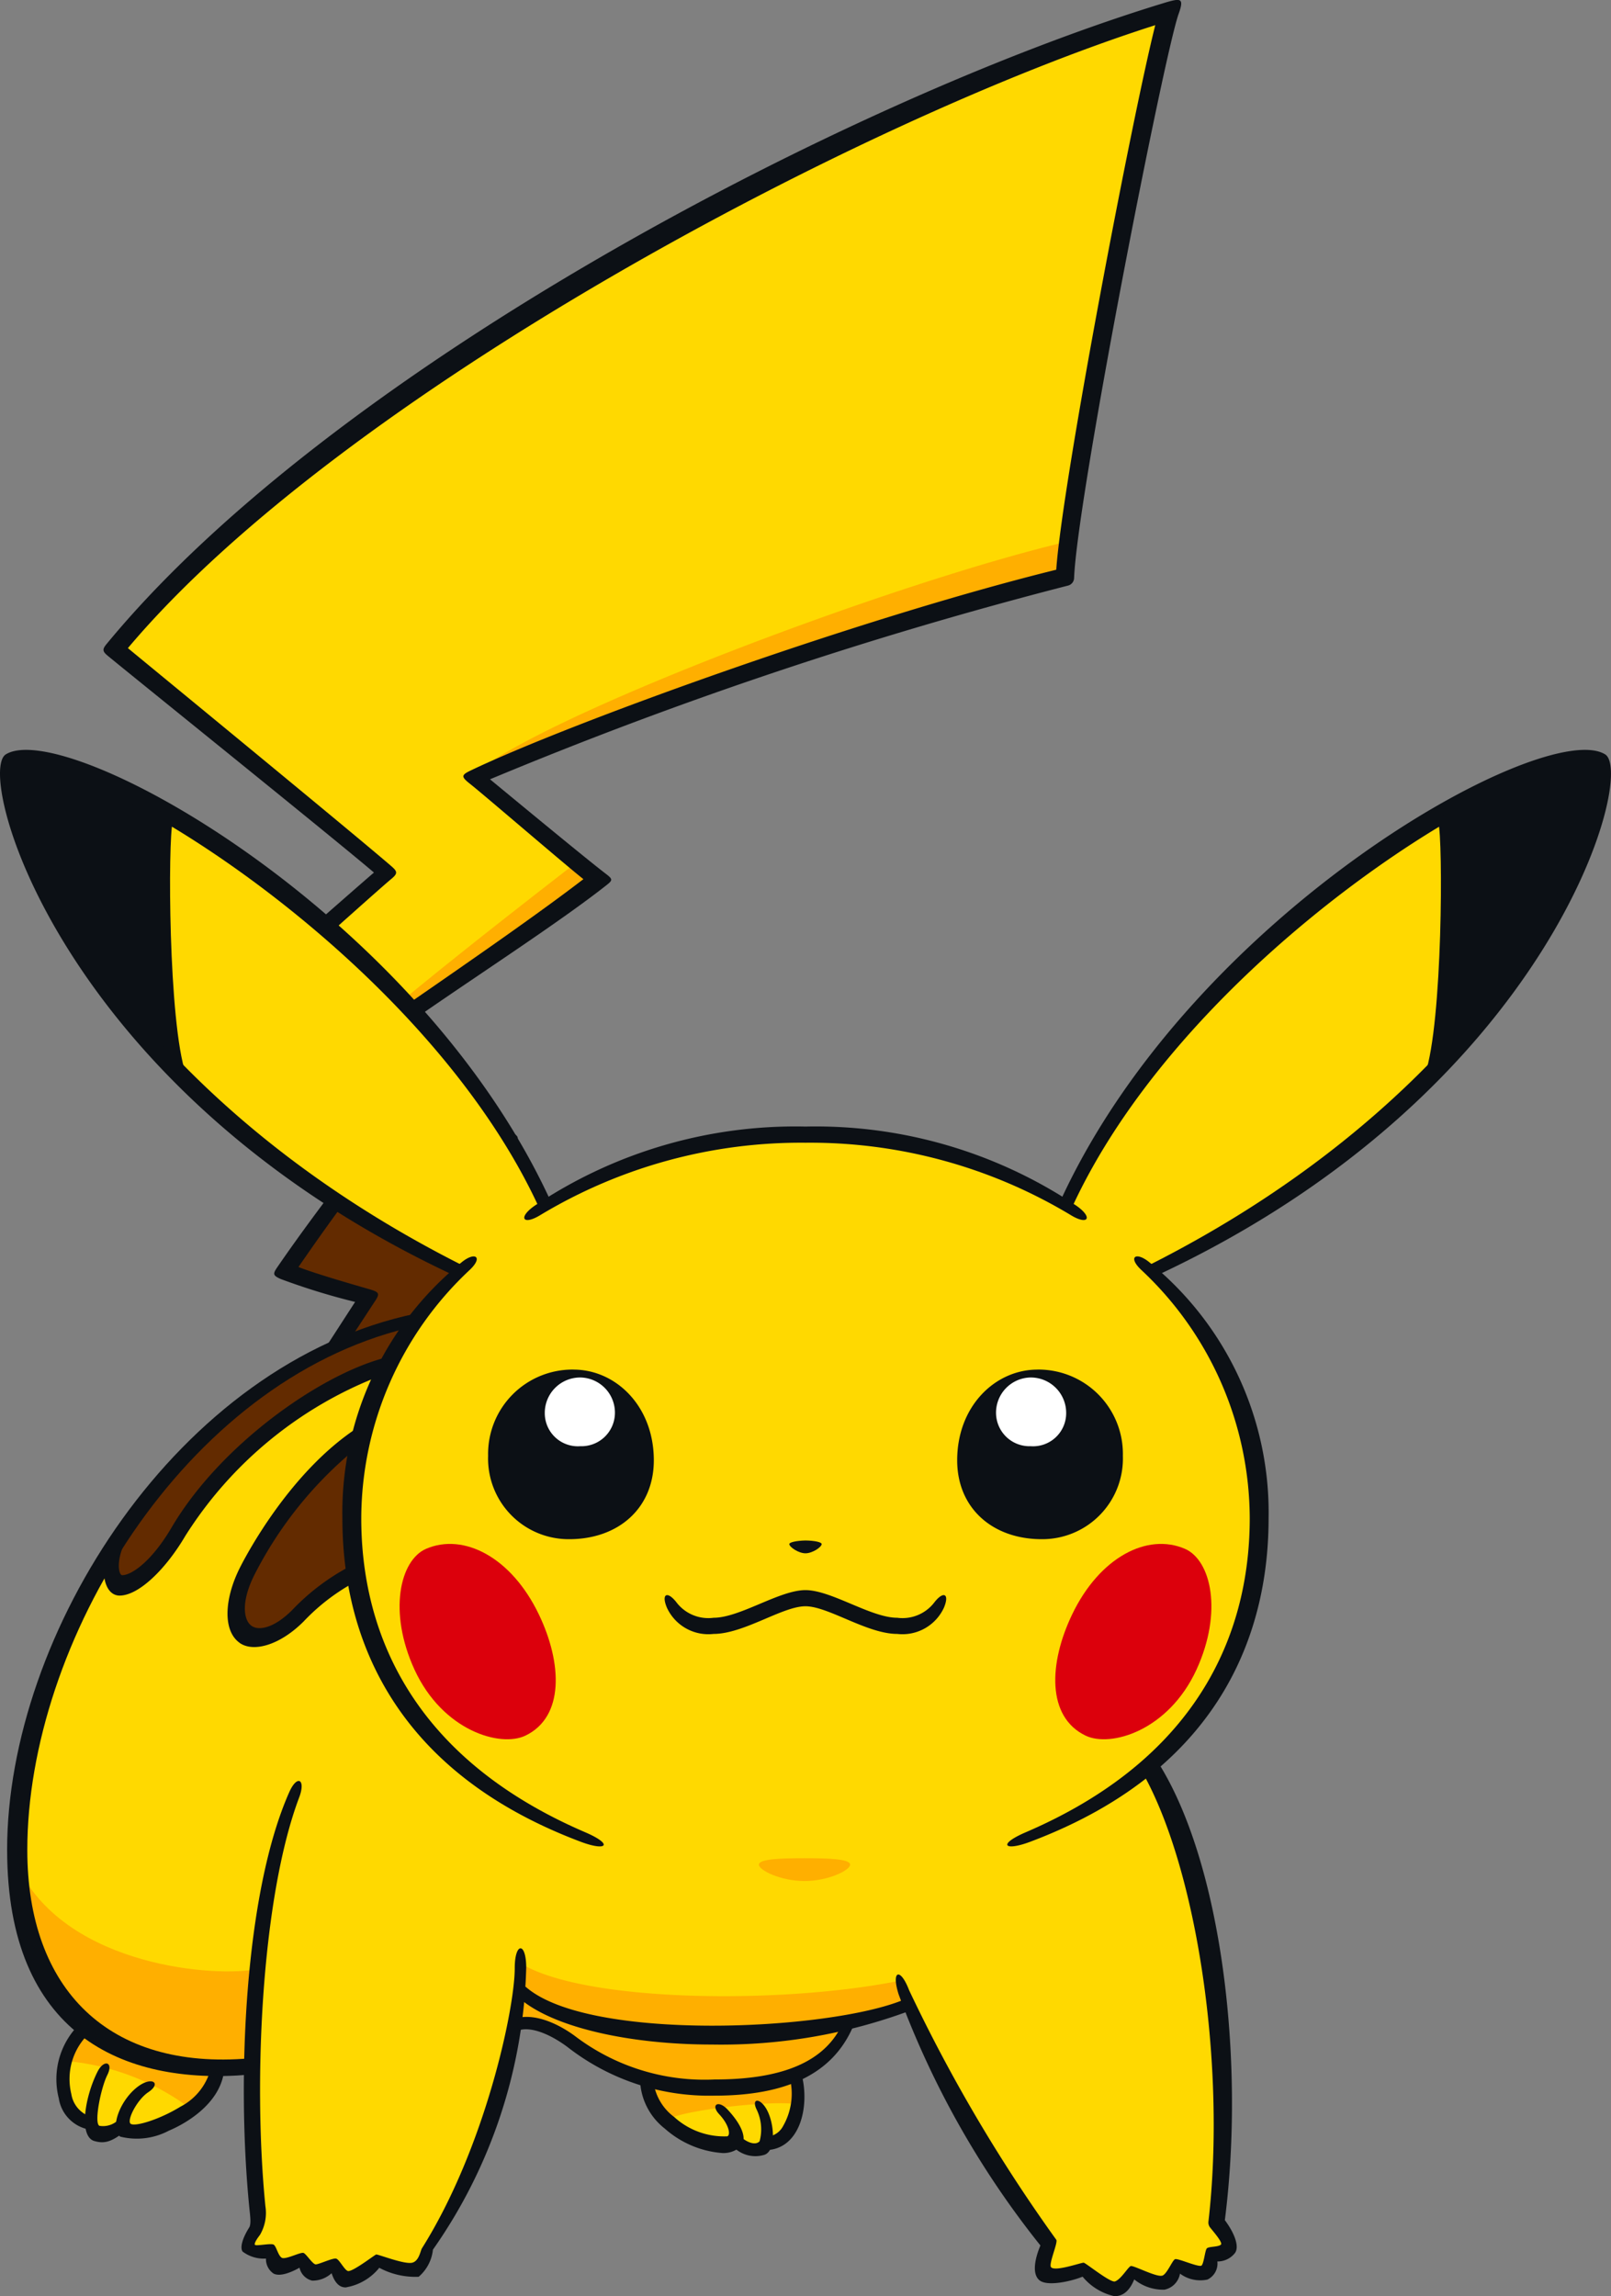 <svg id="pika_anc_01" xmlns="http://www.w3.org/2000/svg" xmlns:xlink="http://www.w3.org/1999/xlink" width="89.605" height="127.717" viewBox="0 0 89.605 127.717">
  <rect x="0" y="0" width="89.605" height="127.717" fill="#808080" stroke="none"/>
  <defs>
    <clipPath id="clip-path">
      <rect id="長方形_143" data-name="長方形 143" width="89.605" height="127.717" fill="none"/>
    </clipPath>
  </defs>
  <g id="グループ_882" data-name="グループ 882" clip-path="url(#clip-path)">
    <path id="パス_1794" data-name="パス 1794" d="M42.645,13.6c-5.8,3.251-20.215,11.627-30.521,23.056,2.643,2.312,14.864,12.42,14.864,12.42-2.576,2.444-11.627,10.57-11.627,10.57,2.114,1.453,10.46,5.9,10.46,5.9l-.653.764,2.283-.632-.22,2.07L29.565,66.3l.352,2.246,4.052-4.492a45.459,45.459,0,0,1-8.148-5.2c2.026-1.409,11.319-7.53,13.125-9.292-1.586-1.278-6.651-5.594-6.651-5.594,7.091-3.3,24.443-9.117,32.635-11.143.705-5.153,4.712-28.627,5.726-31.357C66.648,2.524,53.215,7.677,42.645,13.6" transform="translate(-5.716 -0.692)" fill="#ffd900"/>
    <path id="パス_1795" data-name="パス 1795" d="M33.811,122.967,31.07,124.2l-3.039,4.36,4.393,1.519s-6.045,9.315-6.706,10.174,1.982,1.818,3.2.562S40.715,127.7,40.715,127.7l-5.12-.991.595-.693-.264-2.433-2.334,1.453Z" transform="translate(-12.077 -57.978)" fill="#632b00"/>
    <path id="パス_1796" data-name="パス 1796" d="M82.832,56.967c-9.425,2.2-29.156,9.6-33.208,13.036A340.394,340.394,0,0,1,82.611,58.992Z" transform="translate(-23.397 -26.86)" fill="#ffaf00"/>
    <path id="パス_1797" data-name="パス 1797" d="M49.567,90.8s-13.213,10.174-12.354,10.24,13.543-9.358,13.543-9.358Z" transform="translate(-17.527 -42.811)" fill="#ffaf00"/>
    <path id="パス_1798" data-name="パス 1798" d="M40.535,125.239l-.076-1.664-1.807,1.369c-.643.44-.777.309-.7-.418l.3-1.7-2.341,1.4c-.218.117.455-1.268.455-1.268l2.071-1.122c.66-.358.743-.332.661.443l-.145,1.37,1.535-1.05c.579-.4.625-.35.7.321l.184,1.662s-.807.882-.832.652" transform="translate(-16.909 -57.343)" fill="#632b00"/>
    <path id="パス_1799" data-name="パス 1799" d="M22.314,81.938c.852-.937,7.649-8.828,10.545-11.906-.1-.018-2.808-.479-4.369-.846-.7-.167-.657-.236-.24-.729,0,0,2.444-2.882,4.2-4.917a44.985,44.985,0,0,1-7.579-4.94c-.421-.339-.422-.4.022-.718.83-.587,1.962-1.37,3.237-2.251,3.119-2.157,6.957-4.812,9.454-6.732-1.07-.846-5.553-4.709-6.312-5.306-.523-.411-.47-.493.085-.758,5.5-2.626,21.482-8.42,32.527-11.147C64.218,26.811,68.17,6.2,69.392,1.4,53.06,6.6,24.128,21.936,12.249,36.049c1.135.94,12.787,10.506,14.67,12.144.319.278.344.392-.007.684-1.173.978-9.982,8.932-11.225,10.017a86.419,86.419,0,0,0,9.761,5.526c.456.2.5.274.18.687-1.487,1.934-2.654,3.57-3.894,5.366,1.1.43,3.7,1.16,3.995,1.249.518.155.533.247.245.68-.432.646-5.161,7.939-6.131,9.173-1.245,1.586-1.763,1.167-.615-.489.947-1.366,5.278-8.092,5.659-8.671a37.5,37.5,0,0,1-4.129-1.272c-.457-.2-.454-.29-.194-.668,1.27-1.848,2.545-3.548,4-5.464A97.8,97.8,0,0,1,14.45,59.351c-.472-.3-.465-.364-.05-.719,1.2-1.031,10.233-8.988,11.534-10.1-2.049-1.756-13.676-11.117-14.82-12.069-.28-.232-.29-.352-.06-.631C23.753,20.4,52.494,5.486,69.766.2c1.059-.327,1.25-.339.925.573-.822,2.3-5.648,26.929-5.814,31.38a.448.448,0,0,1-.342.419A235.9,235.9,0,0,0,32.39,43.345c.675.555,5.261,4.353,6.41,5.232.448.341.431.376,0,.71-2.488,1.955-6.842,4.784-10.168,7.084-1.036.716-1.978,1.368-2.74,1.9a50.921,50.921,0,0,0,7.7,4.709c.41.229.442.313.121.685-2.042,2.372-4.3,4.807-4.3,4.807,1.231.268,4.321.674,4.674.738.822.152.776.194.245.753-3.121,3.28-10.46,11.472-11.451,12.486-1.02,1.042-1.627.65-.57-.513" transform="translate(-5.135 0)" fill="#0c1015"/>
    <path id="パス_1800" data-name="パス 1800" d="M9.469,82.813C5.29,80.4,1.914,79.282.843,79.946c-1.006.623.94,8.6,9.136,17.041a47.831,47.831,0,0,1-.511-14.173" transform="translate(-0.283 -37.605)" fill="#0c1015"/>
    <path id="パス_1801" data-name="パス 1801" d="M33.332,111.048l4.88-3.977c-4.337-9.394-13.913-17.382-21.1-21.532a47.835,47.835,0,0,0,.511,14.174,58.239,58.239,0,0,0,15.714,11.335" transform="translate(-7.921 -40.331)" fill="#ffd900"/>
    <path id="パス_1802" data-name="パス 1802" d="M74.673,158.5c9.4-3.587,12.812-10.674,12.812-17.744,0-12.227-11.41-21.345-25.157-21.345s-25.159,9.118-25.159,21.345c0,7.07,3.454,14.059,12.813,17.744,6.6,2.6,19.011,2.169,24.691,0" transform="translate(-17.525 -56.303)" fill="#ffd900"/>
    <path id="パス_1803" data-name="パス 1803" d="M24.216,138.305c-13.575,2.987-22.2,18.4-22.2,29.615,0,8.251,4.532,13.38,13.984,11.912,1.7-.264,13.157-4.36,13.817-4.074s2.025,2.489,10.173,2.489,10.614-1.189,11.451-1.586,3.919-7.091,3.919-10.968c0-16.564-18.183-30.241-31.149-27.388" transform="translate(-0.953 -65.032)" fill="#ffd900"/>
    <path id="パス_1804" data-name="パス 1804" d="M28.822,186.492c-2.263,5.144-2.982,15.989-2.214,23.7a2.007,2.007,0,0,1-.226,1.292,1.368,1.368,0,0,0-.27,1.047.887.887,0,0,0,1.255-.011,1.107,1.107,0,0,0,.347.974,1.756,1.756,0,0,0,1.37-.488.921.921,0,0,0,.639.836,1.041,1.041,0,0,0,1.134-.462c.04.677.445.811.629.832.522.057,1.382-.649,1.784-1.189a6.153,6.153,0,0,0,2.112.7c.226-.123.9-.84.821-1.312,2.969-4.563,5.252-11.978,5.167-15.5-.073-3-.5-6.89-4.853-9.685-3.539-2.271-7.054-2.186-7.7-.73" transform="translate(-12.295 -87.438)" fill="#ffd900"/>
    <path id="パス_1805" data-name="パス 1805" d="M7.95,212.414a4.109,4.109,0,0,0-1.41,2.753c0,1.034.419,2.466,1.586,2.73.066.484.551.947,1.718.264.243.286,1.564.485,3.3-.55s2-2,2-2.885c0-3.064-5.721-3.628-7.2-2.312" transform="translate(-3.084 -99.838)" fill="#ffd900"/>
    <path id="パス_1806" data-name="パス 1806" d="M67.91,217.734c.5,2.741,3.863,4.141,4.955,3.414.567.567,1.582.787,1.828.11,1.51-.069,1.96-2.154,1.519-3.832-.431-1.64-8.541-1-8.3.308" transform="translate(-32.017 -102.053)" fill="#ffd900"/>
    <path id="パス_1807" data-name="パス 1807" d="M54.374,211.38a2.266,2.266,0,0,1,1.784.22c.661.418,2,1.277,2.576,1.652a12.851,12.851,0,0,0,6.342,1.63c4.656,0,7.37-1.714,7.663-3.567a54.759,54.759,0,0,1-8.214.661c-2.643,0-7.928-.683-10.019-2.467Z" transform="translate(-25.637 -98.782)" fill="#ffaf00"/>
    <path id="パス_1808" data-name="パス 1808" d="M94.532,197.062c.362,1.662,3.214,6.827,4.448,8.9s3.876,5.681,3.876,5.681c-.132.616-.441,1.541-.177,1.805s2.07-.352,2.07-.352,1.233,1.189,1.718,1.189.969-.969.969-.969a5.285,5.285,0,0,0,1.762.616c.44-.043.793-.968.793-.968a2.537,2.537,0,0,0,1.5.44c.4-.088.44-1.189.44-1.189.573,0,.881-.132.881-.352a13.078,13.078,0,0,0-.485-1.541,57.45,57.45,0,0,0-.4-14.491,49.154,49.154,0,0,0-3.479-10.834c-1.5-2.73-11.275,3.171-12.288,3.876s-2.07,6.166-1.629,8.192" transform="translate(-44.523 -86.886)" fill="#ffd900"/>
    <path id="パス_1809" data-name="パス 1809" d="M133.363,85.51c-7.2,4.146-16.79,12.142-21.132,21.548l4.88,3.976a58.225,58.225,0,0,0,15.779-11.4,80.69,80.69,0,0,0,.474-14.122" transform="translate(-52.916 -40.318)" fill="#ffd900"/>
    <path id="パス_1810" data-name="パス 1810" d="M160.39,79.946c-1.068-.662-4.432.451-8.6,2.852a80.635,80.635,0,0,1-.474,14.122c8.141-8.418,10.074-16.352,9.071-16.974" transform="translate(-71.346 -37.605)" fill="#0c1015"/>
    <path id="パス_1811" data-name="パス 1811" d="M12.349,150.965c-.309.576-.749,2.335-.154,2.643s1.762-.616,2.533-1.652,2.466-4.007,3.985-5.328a32.238,32.238,0,0,1,4.757-3.633,11.881,11.881,0,0,1,3.678-1.387c.462-.727,1.629-2.6,1.629-2.6-3.529.474-7.391,2.6-10.394,5.065a41.533,41.533,0,0,0-6.033,6.892" transform="translate(-5.611 -65.542)" fill="#632b00"/>
    <path id="パス_1812" data-name="パス 1812" d="M31.817,151.008a19.833,19.833,0,0,0-4.558,4.647,12.5,12.5,0,0,0-2.334,4.58,1.806,1.806,0,0,0,.485,1.784c.595.441,1.872-.043,2.444-.462s2.114-2.223,3.611-2.884a19.9,19.9,0,0,1,.353-7.664" transform="translate(-11.734 -71.2)" fill="#632b00"/>
    <path id="パス_1813" data-name="パス 1813" d="M82.4,196.832c1.318,0,2.537-.595,2.537-.913s-1.229-.356-2.537-.356-2.537.039-2.537.356,1.219.913,2.537.913" transform="translate(-37.653 -92.208)" fill="#ffaf00"/>
    <path id="パス_1814" data-name="パス 1814" d="M15.276,202.286c-2.19.486-10.491-.081-13.255-5.523,1.334,7.06,2.377,11.1,12.961,11.061.042-2.519.294-5.537.294-5.537" transform="translate(-0.953 -92.773)" fill="#ffaf00"/>
    <path id="パス_1815" data-name="パス 1815" d="M6.707,215.056a13.559,13.559,0,0,1,7.091,2.687,3.323,3.323,0,0,0,1.431-2.423c-2.268-.088-5.527-.528-7.2-2.312a12.172,12.172,0,0,0-1.321,2.048" transform="translate(-3.162 -100.432)" fill="#ffaf00"/>
    <path id="パス_1816" data-name="パス 1816" d="M69.3,220.767c.661-.44,5.638-1.057,7.135-.793a4.118,4.118,0,0,0-.22-1.672,18.638,18.638,0,0,1-8.3.308,2.9,2.9,0,0,0,1.387,2.157" transform="translate(-32.022 -102.928)" fill="#ffaf00"/>
    <path id="パス_1817" data-name="パス 1817" d="M54.756,206.674c3.606,2.164,14.565,2.246,21.008.948.176.484.572,1.277.572,1.277-1.365.661-5.9,1.762-11.891,1.762a19.359,19.359,0,0,1-9.821-2.489Z" transform="translate(-25.755 -97.446)" fill="#ffaf00"/>
    <path id="パス_1818" data-name="パス 1818" d="M.749,168.064c0-12,9.468-27.075,22.759-29.829.242-.049-.225.746-.436.8-12.528,3.015-21.2,17.567-21.2,29.033,0,7.786,4.549,12.266,12.354,11.595.365-.031.392.873-.031.908-7.043.609-13.445-2.275-13.445-12.5" transform="translate(-0.353 -65.176)" fill="#0c1015"/>
    <path id="パス_1819" data-name="パス 1819" d="M25.268,108.154C3.335,97.914-1.4,80.236.323,79.168c3.307-2.05,22.849,8.7,30.263,24.758.1.226-.525.622-.628.4C24.333,92.139,9.516,82.036,3.193,80.137c-1.7-.512-2.265-.287-2.4-.205a4.586,4.586,0,0,0,.236,2.093c1.458,5.606,8.394,17.353,24.7,25.567.221.112-.4.592-.462.561" transform="translate(0 -37.209)" fill="#0c1015"/>
    <path id="パス_1820" data-name="パス 1820" d="M16.778,99.136c-.92-3.954-.854-12.542-.424-13.7.086-.232.886.326.818.564-.266.929-.245,11.145.735,14,.08.235-1.052-.538-1.128-.868" transform="translate(-7.568 -40.257)" fill="#0c1015"/>
    <path id="パス_1821" data-name="パス 1821" d="M116.978,108.154c21.933-10.24,26.67-27.918,24.944-28.986-3.307-2.05-22.849,8.7-30.263,24.758-.1.226.524.622.628.4,5.625-12.184,20.442-22.286,26.766-24.185,1.7-.512,2.264-.287,2.4-.205a4.6,4.6,0,0,1-.236,2.093c-1.458,5.606-8.394,17.353-24.7,25.567-.222.112.4.592.462.561" transform="translate(-52.642 -37.209)" fill="#0c1015"/>
    <path id="パス_1822" data-name="パス 1822" d="M151.108,99.136c.92-3.954.854-12.542.424-13.7-.087-.232-.887.326-.819.564.266.929.246,11.145-.734,14-.08.235,1.051-.538,1.128-.868" transform="translate(-70.713 -40.257)" fill="#0c1015"/>
    <path id="パス_1823" data-name="パス 1823" d="M43.127,132.968A18.969,18.969,0,0,0,37.084,146.8c0,5.445,2.093,13,12.458,17.457,1.589.683,1.2,1.073-.248.529-11.1-4.178-13.26-12.271-13.26-17.986a17.916,17.916,0,0,1,6.62-14.237c.758-.626,1.225-.312.472.406" transform="translate(-16.99 -62.344)" fill="#0c1015"/>
    <path id="パス_1824" data-name="パス 1824" d="M113.451,132.968a18.969,18.969,0,0,1,6.043,13.831c0,5.445-2.093,13-12.458,17.457-1.589.683-1.2,1.073.248.529,11.1-4.178,13.259-12.271,13.259-17.986a17.915,17.915,0,0,0-6.62-14.237c-.758-.626-1.225-.312-.472.406" transform="translate(-49.983 -62.344)" fill="#0c1015"/>
    <path id="パス_1825" data-name="パス 1825" d="M70.816,119.46a28.09,28.09,0,0,1,14.743,4.019c.992.61,1.269.134.3-.531a26.044,26.044,0,0,0-15.042-4.387,26.043,26.043,0,0,0-15.042,4.387c-.971.664-.692,1.141.3.531a28.091,28.091,0,0,1,14.743-4.019" transform="translate(-26.013 -55.901)" fill="#0c1015"/>
    <path id="パス_1826" data-name="パス 1826" d="M56.127,144.141c2.335,0,4.46,2.021,4.46,5.045,0,2.666-1.972,4.387-4.706,4.387a4.485,4.485,0,0,1-4.511-4.634,4.694,4.694,0,0,1,4.757-4.8" transform="translate(-24.221 -67.962)" fill="#0c1015"/>
    <path id="パス_1827" data-name="パス 1827" d="M59.361,144.971a1.957,1.957,0,0,1,1.873,2.015,1.861,1.861,0,0,1-1.926,1.806,1.841,1.841,0,0,1-1.975-1.85,1.969,1.969,0,0,1,2.028-1.971" transform="translate(-27.032 -68.353)" fill="#fff"/>
    <path id="パス_1828" data-name="パス 1828" d="M83.969,162.124c.514.007.9.093.9.2,0,.161-.508.513-.9.513h0c-.392,0-.9-.352-.9-.513,0-.1.386-.188.9-.2" transform="translate(-39.167 -76.441)" fill="#0c1015"/>
    <path id="パス_1829" data-name="パス 1829" d="M77.786,168.244c1.267,0,3.425,1.538,5.105,1.538a2.538,2.538,0,0,0,2.6-1.47c.324-.79-.049-.933-.562-.253a2.228,2.228,0,0,1-2.042.824c-1.46,0-3.662-1.538-5.105-1.538s-3.646,1.538-5.105,1.538a2.228,2.228,0,0,1-2.042-.824c-.513-.68-.887-.536-.562.253a2.537,2.537,0,0,0,2.6,1.47c1.68,0,3.838-1.538,5.105-1.538" transform="translate(-32.984 -78.902)" fill="#0c1015"/>
    <path id="パス_1830" data-name="パス 1830" d="M43.526,162.757c2.08-.9,4.742.453,6.275,3.651,1.306,2.724,1.414,5.7-.749,6.739-1.394.67-4.6-.267-6.168-3.669-1.476-3.216-.81-6.09.642-6.721" transform="translate(-19.828 -76.61)" fill="#dc000c"/>
    <path id="パス_1831" data-name="パス 1831" d="M105.195,144.141c-2.336,0-4.46,2.021-4.46,5.045,0,2.666,1.972,4.387,4.705,4.387a4.485,4.485,0,0,0,4.511-4.634,4.694,4.694,0,0,0-4.757-4.8" transform="translate(-47.496 -67.962)" fill="#0c1015"/>
    <path id="パス_1832" data-name="パス 1832" d="M106.7,144.971a1.957,1.957,0,0,0-1.873,2.015,1.861,1.861,0,0,0,1.926,1.806,1.841,1.841,0,0,0,1.974-1.85,1.969,1.969,0,0,0-2.028-1.971" transform="translate(-49.426 -68.353)" fill="#fff"/>
    <path id="パス_1833" data-name="パス 1833" d="M118.27,162.757c-2.08-.9-4.742.453-6.275,3.651-1.306,2.724-1.414,5.7.75,6.739,1.393.67,4.6-.267,6.167-3.669,1.476-3.216.81-6.09-.642-6.721" transform="translate(-52.363 -76.61)" fill="#dc000c"/>
    <path id="パス_1834" data-name="パス 1834" d="M109.087,213.933c.271-.063.573-.865.728-.921s1.2.418,1.448.368c.149-.05.21-.839.314-.963s.681-.069.8-.231c.053-.146-.392-.66-.612-.934a.45.45,0,0,1-.095-.332c1-8.663-.633-19.675-3.717-25.068-.123-.215.743-.741.877-.533,3.567,5.583,4.889,16.615,3.753,25.522.6.811.808,1.521.552,1.841a1.224,1.224,0,0,1-.969.457.987.987,0,0,1-.55,1.007,1.9,1.9,0,0,1-1.528-.33,1.1,1.1,0,0,1-.861.892,2.533,2.533,0,0,1-1.684-.571c-.28.682-.653.934-1.1.934a3.184,3.184,0,0,1-1.772-1.086c-.7.283-1.983.547-2.4.2-.488-.406-.165-1.423.054-1.935a50.059,50.059,0,0,1-7.888-13.973c-.421-1.322.092-1.517.586-.221a88.739,88.739,0,0,0,8.184,13.875c.109.146-.435,1.342-.292,1.526.22.266,1.7-.266,1.818-.249s1.452,1.1,1.729,1.044c.34-.1.741-.814.891-.858s1.4.616,1.728.536" transform="translate(-44.456 -87.355)" fill="#0c1015"/>
    <path id="パス_1835" data-name="パス 1835" d="M31.235,215.6c-.036,0-.073,0-.109-.005-.362-.04-.575-.4-.7-.785a1.568,1.568,0,0,1-1.079.414.945.945,0,0,1-.705-.72c-.477.268-1.083.509-1.441.329a.962.962,0,0,1-.424-.837,1.944,1.944,0,0,1-1.3-.389c-.151-.209-.028-.709.357-1.327.134-.19.059-.677.016-1.106-.714-7.177-.258-17.536,2.22-23.118.448-1.008.93-.709.555.285-2.061,5.451-2.588,15.639-1.881,22.743a2.417,2.417,0,0,1-.305,1.6s-.354.442-.277.546c.055.086.884-.1,1.041-.008s.256.661.48.742c.263.068,1.032-.347,1.188-.279s.487.611.666.635c.193,0,.96-.372,1.143-.321s.471.661.666.692c.284.026,1.466-.894,1.558-.921s1.586.574,2.015.453c.375-.1.444-.656.533-.8,3.508-5.578,5.16-13.308,5.16-15.579,0-1.459.639-1.479.639-.02A28.571,28.571,0,0,1,36.062,213.5a2.3,2.3,0,0,1-.793,1.509,4.241,4.241,0,0,1-2.191-.5,3.03,3.03,0,0,1-1.843,1.086" transform="translate(-11.982 -88.373)" fill="#0c1015"/>
    <path id="パス_1836" data-name="パス 1836" d="M24.611,162.2c-.938-.676-.846-2.441.015-4.162.268-.536,2.724-5.3,6.553-7.8.209-.136.135.993-.039,1.12a21.888,21.888,0,0,0-5.71,7.084c-.739,1.478-.6,2.5-.152,2.816.4.29,1.256.13,2.261-.875a12.425,12.425,0,0,1,3.175-2.413c.216-.122.282.873.207.915a11.344,11.344,0,0,0-2.747,2.134c-1.324,1.323-2.8,1.733-3.565,1.183" transform="translate(-11.289 -70.829)" fill="#0c1015"/>
    <path id="パス_1837" data-name="パス 1837" d="M11.8,156.13c-.956-.013-1.153-1.69-.494-3.063.121-.252,1.175-.583,1.045-.373-.827,1.343-.614,2.3-.408,2.3h.007c.477,0,1.593-.7,2.739-2.65,2.715-4.615,8.258-8.491,11.836-9.434.24-.065-.121.967-.3,1.027A22.272,22.272,0,0,0,15.46,152.8c-1.123,1.911-2.618,3.329-3.663,3.329" transform="translate(-5.147 -67.381)" fill="#0c1015"/>
    <path id="パス_1838" data-name="パス 1838" d="M65.317,212.3c-4.455,0-8.779-.912-10.7-2.576-.188-.162.187-.78.375-.616,3.521,3.054,16.83,2.427,21,.7.229-.095.54.521.313.623A30.12,30.12,0,0,1,65.317,212.3" transform="translate(-25.729 -98.581)" fill="#0c1015"/>
    <path id="パス_1839" data-name="パス 1839" d="M65.073,216.641a12.8,12.8,0,0,1-8.181-2.711c-1.132-.836-2.162-1.135-2.737-.906-.232.092-.574-.521-.344-.613,1.2-.482,2.673.3,3.5.911a11.911,11.911,0,0,0,7.763,2.421c3.684,0,6.145-.933,7.134-3.131.1-.227.637.053.535.279-1.136,2.525-3.644,3.751-7.669,3.751" transform="translate(-25.336 -100.08)" fill="#0c1015"/>
    <path id="パス_1840" data-name="パス 1840" d="M7.679,218.768A2.088,2.088,0,0,1,6.06,217.04,4.291,4.291,0,0,1,7.3,212.834c.175-.175.656.393.481.568a3.5,3.5,0,0,0-1.023,3.4,1.578,1.578,0,0,0,.862,1.178c.24.064.094.794.055.786" transform="translate(-2.791 -100.335)" fill="#0c1015"/>
    <path id="パス_1841" data-name="パス 1841" d="M9.463,221.48c-.868-.252-.556-2.4.168-3.846.365-.731.916-.554.55.175-.355.71-.748,2.654-.442,2.822a1.22,1.22,0,0,0,1.125-.4l.277.728c-.712.554-1.107.685-1.678.52" transform="translate(-4.213 -102.393)" fill="#0c1015"/>
    <path id="パス_1842" data-name="パス 1842" d="M12.433,221.4c-.621-.475.039-2.153,1.089-2.853.723-.48,1.2-.1.473.385-.619.413-1.189,1.531-.991,1.746.22.2,1.617-.225,2.782-.942a3.3,3.3,0,0,0,1.672-2.07c.031-.247.785-.158.754.088-.233,1.856-2.183,2.945-3.07,3.316a3.8,3.8,0,0,1-2.71.33" transform="translate(-5.749 -102.561)" fill="#0c1015"/>
    <path id="パス_1843" data-name="パス 1843" d="M80.842,221.59a1.1,1.1,0,0,0,.673-.552,3.617,3.617,0,0,0,.362-2.717c-.067-.238.582-.46.649-.221.511,1.833-.071,4.277-2.015,4.277-.026,0,.086-.745.331-.786" transform="translate(-37.959 -102.785)" fill="#0c1015"/>
    <path id="パス_1844" data-name="パス 1844" d="M77.156,223.66c-.162-.188.309-.717.471-.529.116.136.7.512.985.21a2.539,2.539,0,0,0-.159-1.755c-.292-.583.1-.689.471-.149.5.727.65,2.384-.025,2.65a1.716,1.716,0,0,1-1.742-.429" transform="translate(-36.363 -104.241)" fill="#0c1015"/>
    <path id="パス_1845" data-name="パス 1845" d="M71.894,222.681a5.438,5.438,0,0,1-3.169-1.356,3.565,3.565,0,0,1-1.379-2.874c.029-.247.759-.157.73.09a2.905,2.905,0,0,0,1.165,2.134,4.128,4.128,0,0,0,2.961,1.079c.2-.09.077-.662-.446-1.221-.506-.541-.052-.815.455-.273.905.97,1.082,1.712.719,2.074a1.424,1.424,0,0,1-1.035.348" transform="translate(-31.747 -102.93)" fill="#0c1015"/>
  </g>
</svg>
